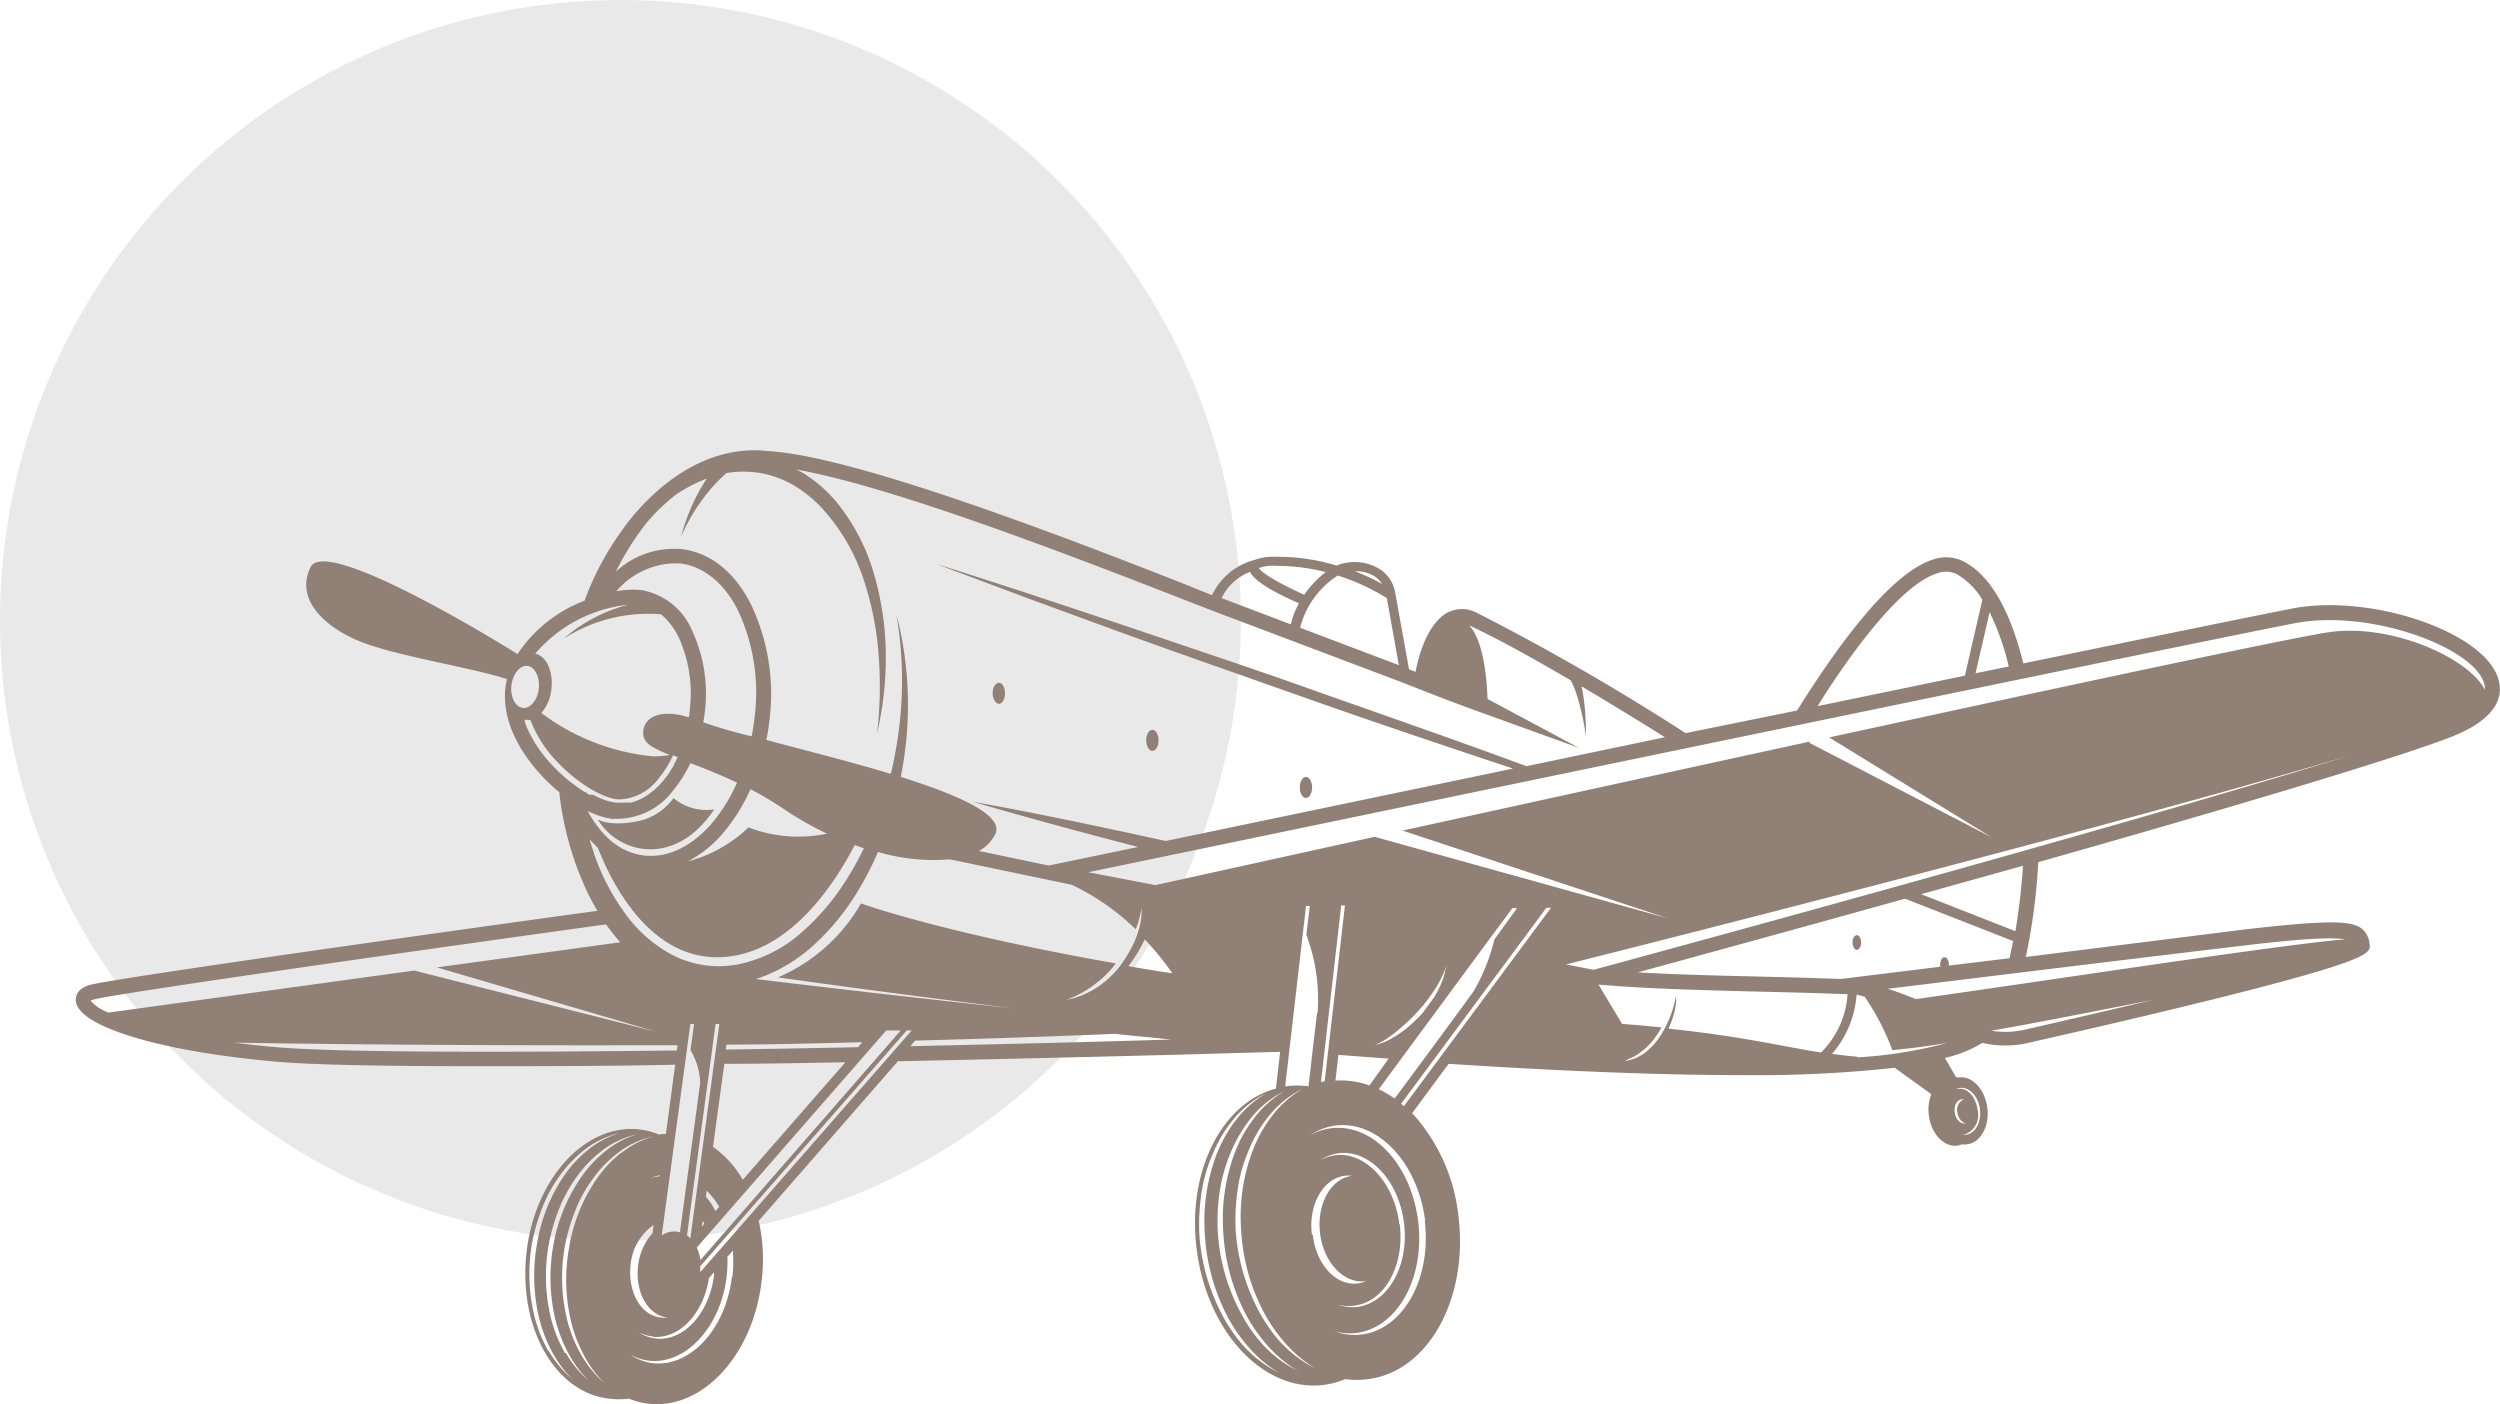 <svg id="圖層_1" data-name="圖層 1" xmlns="http://www.w3.org/2000/svg" viewBox="0 0 220.9 124.06"><defs><style>.cls-1{fill:#e9e9e9;}.cls-2{fill:#908075;}</style></defs><circle class="cls-1" cx="54.82" cy="54.82" r="54.82"/><path class="cls-2" d="M202.53,53.77c-2.57.5-11.74,2.37-23.75,4.85-.95-3.84-2.55-7.6-5.26-9a3.42,3.42,0,0,0-2.73-.17c-3.85,1.2-8.67,8-12,13.33l-9.85,2a209.48,209.48,0,0,0-18.44-10.63,2.79,2.79,0,0,0-2.64,0c-1.75,1-2.51,3.78-2.78,5.21l-.58-.22-1.22-6.77h0a3.12,3.12,0,0,0-1.24-2,4.23,4.23,0,0,0-3.25-.61,2.76,2.76,0,0,0-.67.22,17.69,17.69,0,0,0-5.39-.78,4.8,4.8,0,0,0-1.87.27,5.81,5.81,0,0,0-3.77,3.12l-2.47-1c-10.18-4-29.12-11.32-36.75-11.73-3.79-.45-7.51,1.21-10.63,4.31A19.32,19.32,0,0,0,55,46.81a25.42,25.42,0,0,0-3.35,6.27,12.37,12.37,0,0,0-5.92,4.71C42.85,56,28.76,47.49,27.45,50.1,26,53,28.81,55.55,32.1,56.79S41.72,59,44.78,60c0,.22-.09.44-.11.67-.42,3.41,1.8,6.37,3.16,7.83A15.87,15.87,0,0,0,49.42,70a27.69,27.69,0,0,0,2.51,8.9c.27.55.56,1.08.86,1.58C40.5,82.16,10.85,86.33,8.05,87c-1.3.33-1.38,1.11-1.35,1.43.17,2.27,7.47,4.49,17.73,5.38,3.32.29,9.73.4,17.49.4,5.45,0,11.57,0,17.74-.13l-.82,6.11q-.3,0-.6.06a6.6,6.6,0,0,0-1.72-.45c-4.78-.55-9.27,4.32-10,10.89s2.49,12.34,7.27,12.89a6.62,6.62,0,0,0,1.78,0,6.39,6.39,0,0,0,1.73.45c4.78.55,9.27-4.32,10-10.89a15.57,15.57,0,0,0-.26-5.27l12.3-14.1c9.75-.2,18.73-.42,24.79-.58l8.92-.25h.06l-.37,3.25c-4.77,1.25-7.88,7.34-7,14.18.89,7.29,5.91,12.67,11.22,12a7.39,7.39,0,0,0,1.91-.51,7.29,7.29,0,0,0,2,0c5.31-.65,8.89-7.08,8-14.37a16,16,0,0,0-4.09-9.13L128,94Q143.44,95,154,95a113.52,113.52,0,0,0,13.42-.65l3.23,2.33a3.75,3.75,0,0,0-.22,1.85c.2,1.64,1.32,2.84,2.51,2.7a1.62,1.62,0,0,0,.43-.12,1.31,1.31,0,0,0,.44,0c1.19-.14,2-1.59,1.79-3.22s-1.32-2.84-2.51-2.69a1,1,0,0,0-.24,0l-1-1.72a11.31,11.31,0,0,0,3.31-1.33,8.69,8.69,0,0,0,2,.23,8.58,8.58,0,0,0,2-.22c3.94-.89,11.51-2.62,18-4.26,12.37-3.13,12.3-3.71,12.22-4.45a2,2,0,0,0-.66-1.37c-.9-.71-2.68-.86-10.82.1L179,84.56a53.57,53.57,0,0,0,1.1-8.38C196,71.68,211.83,67,216.75,65.05c4.07-1.65,4.43-3.66,4-5.06C219.55,55.85,209.49,52.42,202.53,53.77ZM173.19,96.13c.83-.1,1.62.75,1.76,1.89s-.42,2.15-1.25,2.25a1.18,1.18,0,0,1-.42,0,.88.88,0,0,0,.23,0,1.82,1.82,0,0,0,1.23-2.2c-.14-1.12-.91-2-1.72-1.85l-.16,0A1.15,1.15,0,0,1,173.19,96.13Zm.17,1a.61.61,0,0,1,.19,0,1,1,0,0,0-.6,1.13c.07.55.43,1,.83,1a.42.42,0,0,1-.16,0c-.43.06-.83-.38-.9-1S172.93,97.18,173.36,97.13Zm4.13-38.24-2.93.6,1.24-5.4A22.4,22.4,0,0,1,177.49,58.89Zm-16,2.1c3.95-6,7.3-9.59,9.68-10.33a2.16,2.16,0,0,1,1.74.08A6.31,6.31,0,0,1,175.16,53l-1.54,6.7-13,2.69C160.89,61.92,161.18,61.46,161.49,61ZM121.57,51a2.41,2.41,0,0,1,.55.6,19.18,19.18,0,0,0-2.39-1.12A3,3,0,0,1,121.57,51Zm-3.37-.15a19.13,19.13,0,0,1,4.34,2l1.06,5.92-8.72-3.3A7.72,7.72,0,0,1,118.2,50.86ZM112.77,50a17.47,17.47,0,0,1,4.37.55,9,9,0,0,0-1.9,2c-2-.89-3.8-1.92-4-2.36A3.72,3.72,0,0,1,112.77,50Zm-2.32.53c.45.91,2.42,1.95,4.33,2.78a6.68,6.68,0,0,0-.72,1.86L109,53.25l-1.06-.4A4.63,4.63,0,0,1,110.45,50.53ZM57.08,46.26a17.52,17.52,0,0,1,2.68-2.58A13.12,13.12,0,0,1,60.89,43a13.83,13.83,0,0,1,1.57-.72c-.28.44-.56.88-.8,1.34a17.54,17.54,0,0,0-1.47,3.77,16.77,16.77,0,0,1,2-3.42,14.33,14.33,0,0,1,2-2.17,9.18,9.18,0,0,1,3,0,9,9,0,0,1,3.06,1.15,11.29,11.29,0,0,1,2.55,2.14A17.44,17.44,0,0,1,76.24,51a27.32,27.32,0,0,1,1.39,6.79,35.84,35.84,0,0,1-.13,7,29.76,29.76,0,0,0,.77-7.05,26.22,26.22,0,0,0-1.06-7.08,17.85,17.85,0,0,0-3.39-6.41A12.32,12.32,0,0,0,71,41.82c-.2-.12-.41-.22-.62-.33,8.55,1.51,24.69,7.78,33.79,11.32,1.75.68,3.23,1.26,4.33,1.67l15.72,5.94c4.32,1.73,7.22,2.74,7.22,2.74l8.07,2.92-8.07-4.32c-.07-1.88-.36-5.16-1.62-6.49l.15.06c2.47,1.16,5.6,2.9,8.81,4.78a7.32,7.32,0,0,1,.33.69,12.33,12.33,0,0,1,.44,1.38,22.94,22.94,0,0,1,.58,2.88,22.73,22.73,0,0,0-.15-3,12,12,0,0,0-.24-1.42c2.54,1.51,5.09,3.07,7.37,4.5L134.88,67.7l-3.52-1.29c-5.37-1.94-10.76-3.81-16.14-5.72S104.44,57,99,55.15l-8.12-2.7c-2.72-.88-5.43-1.77-8.16-2.62,2.66,1,5.34,2,8,3l8,2.93c5.36,1.95,10.75,3.82,16.13,5.73s10.78,3.73,16.19,5.54l2.65.88L103,74.31l-2.15-.47c-5-1.08-9.91-2.11-14.9-3,4.85,1.42,9.73,2.73,14.62,4l-7.87,1.63-.1,0L86.5,75.19a3.48,3.48,0,0,0,1.44-1.48c.82-1.66-3.21-3.45-8.35-5.06.12-.6.22-1.2.31-1.81a31.94,31.94,0,0,0-.7-12.59,34.55,34.55,0,0,1-.13,12.46c-.1.56-.22,1.12-.36,1.67-3.67-1.11-7.78-2.13-11-3,.11-.52.2-1,.26-1.58A18.48,18.48,0,0,0,66.45,53.6c-1.44-3-3.65-4.77-6.22-5.08a7.57,7.57,0,0,0-5.82,2A25.22,25.22,0,0,1,57.08,46.26Zm19,33.56a15.43,15.43,0,0,1-7.34,6.54s8.94,1.28,21,2.76c-8.07-.86-15.87-1.76-22.94-2.61a14.07,14.07,0,0,0,4.74-2.68,21.11,21.11,0,0,0,4.2-5,27.14,27.14,0,0,0,1.84-3.55,17.38,17.38,0,0,0,6.34.65l10.78,2.25a20.88,20.88,0,0,1,5.65,3.93l.1-.25a8.09,8.09,0,0,0,.34-1.21c.06-.3.08-.47.08-.47s0,.17,0,.48a5.56,5.56,0,0,1-.19,1.27,8.4,8.4,0,0,1-.64,1.7,12.89,12.89,0,0,1-1.1,1.77,9.06,9.06,0,0,1-1.49,1.48,7.79,7.79,0,0,1-1.56.94,6.68,6.68,0,0,1-1.21.43l-.47.11s.17-.06.45-.19a9.66,9.66,0,0,0,2.55-1.58,8.35,8.35,0,0,0,1.38-1.46l0,0C83,82.37,76.06,79.82,76.06,79.82ZM57.75,108.24l-.1.73a5.17,5.17,0,0,0-1.27,2.9c-.27,2.31.88,4.35,2.56,4.54H59a2.07,2.07,0,0,1-.66,0c-1.72-.2-2.89-2.28-2.62-4.64A4.79,4.79,0,0,1,57.75,108.24Zm0-2,.3-.1v0Zm-.11,11.87c2.33.27,4.52-2,5-5.17l.45-.52c0,.09,0,.17,0,.25-.4,3.38-2.71,5.89-5.16,5.6a3.34,3.34,0,0,1-1.5-.56A3.31,3.31,0,0,0,57.63,118.08ZM74.7,93.86l-9.07,10.39A8.81,8.81,0,0,0,63,101.34L64,94C67.61,94,71.23,93.92,74.7,93.86ZM64.13,92.74l.06-.44c4.16,0,8.22-.12,12-.21l-.38.44C72,92.61,68,92.68,64.13,92.74Zm-.58,13.9-.33.37a6.78,6.78,0,0,0-.85-1.28l.07-.52A6.42,6.42,0,0,1,63.55,106.64Zm-.88-9.59L61,109.41a3.15,3.15,0,0,0-.3-.24l2.53-18.69h.33Zm-.43,11.08-.22.26.06-.51A2.13,2.13,0,0,1,62.24,108.13Zm-.67,2.1L78.31,91.05h1.28l-17.7,20.29A4.22,4.22,0,0,0,61.57,110.23ZM61.19,55.8a6,6,0,0,0-4.51-3.66,8.17,8.17,0,0,0-2.22.1,7,7,0,0,1,5-2.46c.21,0,.42,0,.63,0,2.11.26,4,1.8,5.21,4.35a17.18,17.18,0,0,1,1.34,9.51c-.05.48-.13.95-.22,1.42a40.33,40.33,0,0,1-4.28-1.24q.08-.39.12-.78A13.19,13.19,0,0,0,61.19,55.8Zm8.33,15.86a28,28,0,0,0,3.56,2,12.26,12.26,0,0,1-6.94-.55,12.29,12.29,0,0,1-5.35,3,10.6,10.6,0,0,0,3.26-2.69,16,16,0,0,0,2.26-3.69A32.31,32.31,0,0,1,69.52,71.66Zm-14-18.23a13.93,13.93,0,0,0-5.71,3,13.81,13.81,0,0,1,8.6-2.15A6.16,6.16,0,0,1,60,56.38a12,12,0,0,1,.92,6.55c0,.15,0,.3-.07.45-2.52-.77-3.84,0-4,1.13s.72,1.54,2.33,2.2a8.16,8.16,0,0,1-1.3.12h-.19A19.52,19.52,0,0,1,47.83,63a3.79,3.79,0,0,0,.89-2.1c.19-1.57-.44-2.94-1.43-3.14A12.57,12.57,0,0,1,55.51,53.43ZM45.19,60.55c.12-1,.76-1.79,1.42-1.71s1.1,1,1,2-.76,1.79-1.42,1.71S45.07,61.57,45.19,60.55ZM51.77,70,51.69,70a14.66,14.66,0,0,1-2.91-2.4,11.64,11.64,0,0,1-2.14-3.13l-.07-.16-.09-.22c0-.09-.08-.19-.11-.28a.49.49,0,0,1,0-.11,1,1,0,0,1,0-.1l.18,0a1.08,1.08,0,0,0,.31,0,10.86,10.86,0,0,0,2.35,3.69c1.68,1.79,3.86,3.16,5.31,3.34l.36,0a4.57,4.57,0,0,0,3.35-1.89,9.25,9.25,0,0,0,1.24-2l.41.16c-.11.23-.22.45-.34.66l0,.06c-.12.21-.26.42-.39.63l-.06.1c-.16.23-.33.45-.5.65l0,0c-.14.16-.28.32-.43.46s-.1.1-.16.16-.2.19-.3.27l-.2.15a2.55,2.55,0,0,1-.28.21l-.21.13a2,2,0,0,1-.28.16l-.22.11-.28.12-.22.07-.29.08-.22,0-.3,0H54.8a2.75,2.75,0,0,1-.41,0,5.5,5.5,0,0,1-1.64-.52h0l-.34-.17-.09,0L52,70.2Zm2.46,2.34a5.63,5.63,0,0,0,.58,0,6.19,6.19,0,0,0,4.68-2.51A11.31,11.31,0,0,0,61,67.43c1.2.45,2.59,1,4.12,1.72a14.48,14.48,0,0,1-2.09,3.44c-1.82,2.18-4,3.24-6.1,3s-3.75-1.63-5-3.93A7.31,7.31,0,0,0,54.23,72.38Zm-1.76,3c-.14-.4-.26-.8-.38-1.2.24.28.49.54.74.78,1.25,3.19,4.67,10,11,9.65,5.93-.33,9.9-6.44,11.69-9.9l.81.28a27.43,27.43,0,0,1-1.79,3.17,21,21,0,0,1-4,4.52,12.07,12.07,0,0,1-5.27,2.56,9,9,0,0,1-5.64-.71,12.08,12.08,0,0,1-4.41-3.8A19.82,19.82,0,0,1,52.47,75.38ZM8,88.42a1.93,1.93,0,0,1,.34-.12c2.54-.63,33.42-5,45.21-6.62a18.18,18.18,0,0,0,1.26,1.58l-16.2,2.22,19.47,5.71L36.6,85.76l-27,3.71A3.77,3.77,0,0,1,8,88.42Zm16.52,4.12c-1.38-.12-2.64-.26-3.82-.41,6.52.11,19.4.26,35.65.23l3.52,0-.06.46C44.28,93,30.13,93,24.55,92.54ZM61,90.48h.33l-.32,2.31a5.94,5.94,0,0,1,.86,2.88c-.4,3-1.19,8.77-1.79,13.22l-.3-.07a2,2,0,0,0-1.31.34Zm-2.69,13.36,0,.09a5.13,5.13,0,0,0-.87.16A4.52,4.52,0,0,1,58.35,103.84Zm-9.86,15.54a12.77,12.77,0,0,1-1.21-3,15.84,15.84,0,0,1-.23-6.54,17.33,17.33,0,0,1,.92-3.16,12.64,12.64,0,0,1,1.59-2.88,11.09,11.09,0,0,1,2.3-2.34,8.06,8.06,0,0,1,3-1.36A8.21,8.21,0,0,0,52,101.57a10.82,10.82,0,0,0-2.18,2.35,14.9,14.9,0,0,0-2.36,5.94,16,16,0,0,0,.13,6.4,12.61,12.61,0,0,0,1.09,3,10.16,10.16,0,0,0,1.9,2.61A9.89,9.89,0,0,1,48.49,119.38Zm1.47.17a12.39,12.39,0,0,1-1.22-3,15.84,15.84,0,0,1-.22-6.54,16.55,16.55,0,0,1,.91-3.16A13,13,0,0,1,51,103.92a11.14,11.14,0,0,1,2.31-2.34,8,8,0,0,1,3-1.36,8.3,8.3,0,0,0-2.84,1.52,10.6,10.6,0,0,0-2.17,2.36A15,15,0,0,0,48.9,110a16,16,0,0,0,.13,6.4,12.64,12.64,0,0,0,1.1,3,10.1,10.1,0,0,0,1.9,2.61A9.49,9.49,0,0,1,50,119.55Zm4.91-17.65a10.81,10.81,0,0,0-2.17,2.36,14.92,14.92,0,0,0-2.37,5.94,16,16,0,0,0,.13,6.4,12.16,12.16,0,0,0,1.1,3,10.11,10.11,0,0,0,1.89,2.62,9.81,9.81,0,0,1-2.06-2.52,12.55,12.55,0,0,1-1.22-3,16,16,0,0,1-.23-6.54,17.33,17.33,0,0,1,.92-3.16,12.64,12.64,0,0,1,1.59-2.88,10.86,10.86,0,0,1,2.3-2.34,7.83,7.83,0,0,1,3-1.36A8.19,8.19,0,0,0,54.87,101.9Zm9.84,10.93c-.54,4.6-3.68,8-7,7.62a4.6,4.6,0,0,1-2-.76,4.57,4.57,0,0,0,1.66.54c3.28.38,6.36-3,6.88-7.46a11.08,11.08,0,0,0,.06-1.72l.48-.54A11.28,11.28,0,0,1,64.71,112.83Zm-2.8-.42a4.52,4.52,0,0,0,0-.52L80.12,91.05h.44Zm18.59-20,.4-.46c7.42-.2,13.66-.43,17.63-.6,1.71.18,3.39.34,5,.5C97.26,92.05,89.16,92.25,80.5,92.44Zm19.26-7.06A13.1,13.1,0,0,0,101.15,83a25.88,25.88,0,0,1,2.44,3C102.26,85.81,101,85.59,99.76,85.38Zm10.37,33.81a13.8,13.8,0,0,1-2.11-3,17.67,17.67,0,0,1-2-7,18.54,18.54,0,0,1,.17-3.65,13.48,13.48,0,0,1,1-3.53,12,12,0,0,1,1.88-3.13,8.71,8.71,0,0,1,2.84-2.24,9.26,9.26,0,0,0-2.68,2.38,12.31,12.31,0,0,0-1.73,3.11,16.66,16.66,0,0,0-1,7,17.93,17.93,0,0,0,1.82,6.88,14,14,0,0,0,2,3,11.25,11.25,0,0,0,2.73,2.32A10.58,10.58,0,0,1,110.13,119.19Zm1.63-.2a13.46,13.46,0,0,1-2.11-3,17.46,17.46,0,0,1-2-7,17.8,17.8,0,0,1,.16-3.65,14.31,14.31,0,0,1,1-3.53,12.77,12.77,0,0,1,1.88-3.13,8.65,8.65,0,0,1,2.84-2.23,9,9,0,0,0-2.67,2.37,11.72,11.72,0,0,0-1.73,3.11,16.68,16.68,0,0,0-1,7,17.92,17.92,0,0,0,1.81,6.88,14,14,0,0,0,2,3,11.37,11.37,0,0,0,2.74,2.33A10.66,10.66,0,0,1,111.76,119Zm1.58-.19a14.05,14.05,0,0,1-2.11-3,17.67,17.67,0,0,1-2-7,18.67,18.67,0,0,1,.17-3.66,13.52,13.52,0,0,1,1-3.52,11.85,11.85,0,0,1,1.88-3.13,8.71,8.71,0,0,1,2.84-2.24,9.12,9.12,0,0,0-2.68,2.38,12.31,12.31,0,0,0-1.73,3.11,16.5,16.5,0,0,0-1,7,17.48,17.48,0,0,0,1.81,6.87,13.82,13.82,0,0,0,2,3,11.06,11.06,0,0,0,2.73,2.32A10.78,10.78,0,0,1,113.34,118.8Zm3.08-29.29c-.18,1.49-.46,3.9-.76,6.51a7.21,7.21,0,0,0-2,0h-.06l1.54-13.35.3-2.59h.33l-.3,2.55A16.16,16.16,0,0,1,116.42,89.51Zm-.46,19.6c-.33-2.63,1-4.94,2.87-5.18a2.61,2.61,0,0,1,.74,0h-.07c-1.87.23-3.13,2.5-2.82,5.07s2.09,4.47,4,4.24h.06a2.79,2.79,0,0,1-.7.19C118.08,113.67,116.28,111.73,116,109.11Zm7.72-.94c-.45-3.67-3-6.39-5.65-6.06a3.71,3.71,0,0,0-1.35.45,3.78,3.78,0,0,1,1.65-.63c2.73-.34,5.32,2.44,5.77,6.19s-1.38,7-4.11,7.39a3.78,3.78,0,0,1-1.76-.22,3.61,3.61,0,0,0,1.43.11C122.33,115.08,124.13,111.84,123.68,108.17Zm2.25-.28c.62,5.1-1.89,9.61-5.6,10.06a5,5,0,0,1-2.4-.3,4.88,4.88,0,0,0,1.94.16c3.64-.44,6.09-4.85,5.48-9.85s-4-8.68-7.69-8.24a5,5,0,0,0-1.85.62,5.16,5.16,0,0,1,2.26-.86C121.79,99,125.3,102.79,125.93,107.89Zm1.81-22.12a5.4,5.4,0,0,1-.32,1.07,8,8,0,0,1-.66,1.3l-1,1.38-.16.18a15.28,15.28,0,0,1-1.33,1.24,10.47,10.47,0,0,1-1.33.88,5,5,0,0,1-1,.44l-.41.1.38-.17a7.59,7.59,0,0,0,.94-.57,12.65,12.65,0,0,0,1.22-1,12.24,12.24,0,0,0,1.26-1.24,10.74,10.74,0,0,0,1.11-1.37,10.58,10.58,0,0,0,.82-1.31,7.89,7.89,0,0,0,.46-1c.09-.25.15-.39.15-.39Zm4-2.89,1.94-2.61h.41l-2,2.76a17.43,17.43,0,0,1-1.82,4.56c-1.6,2.22-4.31,5.88-7,9.51a9.54,9.54,0,0,0-1.4-.83Zm-9,10.69L121,95.91a7.51,7.51,0,0,0-3-.43l.26-2.27Zm-5.65,2-.33.07,1.79-15.61h.33Zm7,2.2-.25-.21,12.84-17.32h.41Zm23.39-6.9a7.31,7.31,0,0,0,.36-.9,6.1,6.1,0,0,0,.27-1.17,1.91,1.91,0,0,0,0-.71,9.42,9.42,0,0,1-1.42,3.56,6,6,0,0,1-1.31,1.4,3.75,3.75,0,0,1-1.76.73l.12-.07.5-.23a5.76,5.76,0,0,0,2.2-2c.16-.23.29-.46.41-.67-1.07-.11-2.23-.21-3.48-.31L141.24,87c4.23.36,8.75.48,13.77.61,2.61.06,5.34.13,8.24.24A8,8,0,0,1,160.91,93C157.45,92.46,154,91.58,147.48,90.9Zm30.44-7.69c-.1.53-.21,1-.32,1.52l-5.36.65v-.09c0-.36-.17-.65-.38-.65s-.38.29-.38.65a1.11,1.11,0,0,0,0,.19l-8.11,1-.69.08q-4-.14-7.65-.22c-3.67-.09-7.07-.18-10.28-.36,4.82-1.32,13.68-3.74,23.62-6.51Zm-8.13-4.14,9-2.51a57.09,57.09,0,0,1-.67,5.78Zm-5.66,14.36c-.77-.07-1.5-.15-2.21-.25a9,9,0,0,0,2.17-5.24l.71.19a21.81,21.81,0,0,1,2.45,4.72s2.46-.22,4.87-.64A39.51,39.51,0,0,1,164.13,93.43ZM178.83,91a7.61,7.61,0,0,1-2.89.07c1.85-.29,8.21-1.52,14.35-2.73C186.85,89.15,183,90.05,178.83,91ZM198,83.58c3.94-.47,7.69-.84,9.23-.58-5.28.41-25.56,3.53-37.94,5.28-.79-.32-1.61-.63-2.48-.91C173.82,86.51,190.38,84.48,198,83.58Zm-57.19,2.11-2.44-.47c9.77-2.46,49.25-12.46,69.41-18.52C187.64,73,143.71,84.9,140.81,85.69ZM206,55.83c-2.79.36-22.64,4.6-44.37,9.33L176,74l-16.13-8.37.06-.11c-12.44,2.71-25.36,5.54-36,7.87l23.46,7.76-25.93-7.21-19.37,4.27-5.93-1.14c17.2-3.57,98.09-20.37,106.6-22,6.65-1.28,15.79,2.12,16.74,5.31a1.94,1.94,0,0,1,.06.58C218.26,58.24,211.51,55.13,206,55.83Z"/><path class="cls-2" d="M63.11,71.52a4.58,4.58,0,0,1-3.6-1,5.15,5.15,0,0,1-3.36,2.08c-2.37.44-3.33-.2-3.33-.2C54.51,75.31,59.54,76.82,63.11,71.52Z"/><path class="cls-2" d="M88.26,62.19c.3,0,.54-.41.54-.93s-.24-.93-.54-.93-.55.42-.55.93S88,62.19,88.26,62.19Z"/><path class="cls-2" d="M101.82,66.35c.31,0,.55-.41.55-.93s-.24-.93-.55-.93-.54.42-.54.93S101.53,66.35,101.82,66.35Z"/><path class="cls-2" d="M115.39,70.51c.3,0,.55-.41.55-.93s-.25-.93-.55-.93-.54.42-.54.93S115.09,70.51,115.39,70.51Z"/><path class="cls-2" d="M164.07,82.63c-.21,0-.38.29-.38.65s.17.65.38.65.38-.29.38-.65S164.28,82.63,164.07,82.63Z"/></svg>